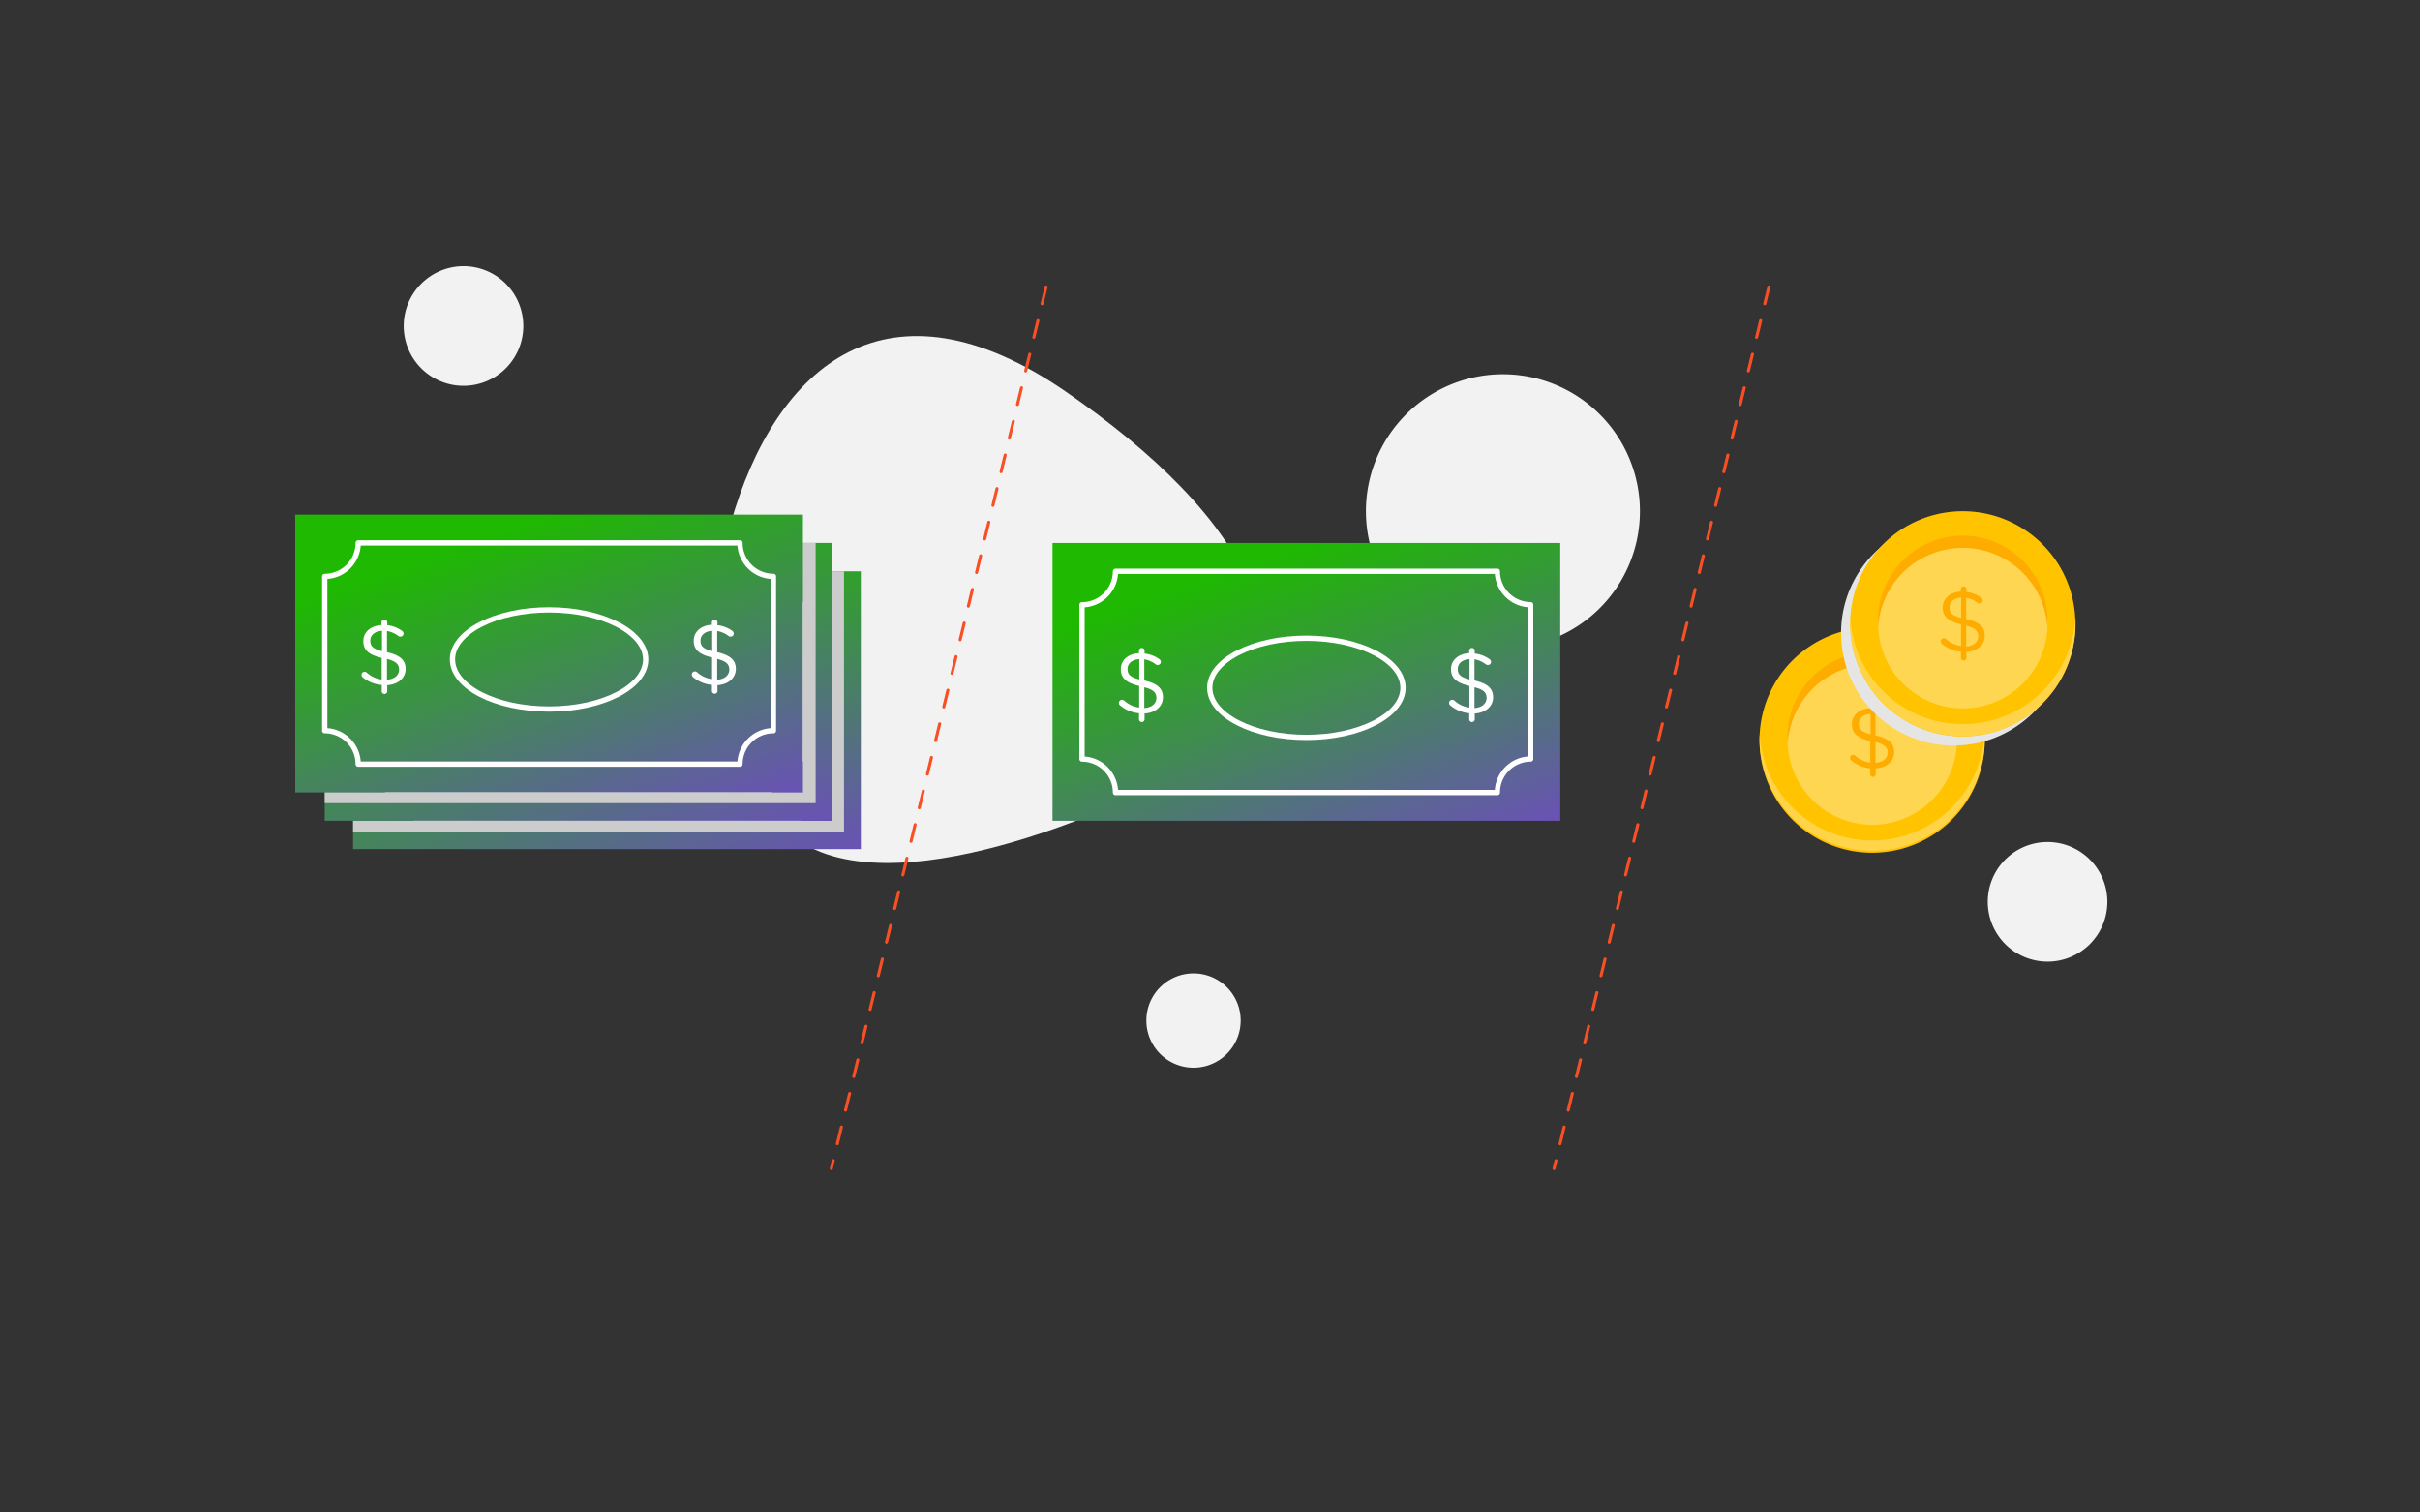 <svg xmlns="http://www.w3.org/2000/svg" xmlns:xlink="http://www.w3.org/1999/xlink" viewBox="0 0 800 500"><rect x="0" y="0" width="800" height="500" fill="#333333" stroke="none"/><defs><linearGradient id="a" x1="235.36" y1="333.66" x2="186.12" y2="193.41" gradientUnits="userSpaceOnUse"><stop offset="0" stop-color="#8033eb"/><stop offset="1" stop-color="#1eb900"/></linearGradient><linearGradient id="b" x1="225.98" y1="324.28" x2="176.74" y2="184.03" xlink:href="#a"/><linearGradient id="c" x1="216.23" y1="314.92" x2="166.99" y2="174.67" xlink:href="#a"/><linearGradient id="d" x1="466.57" y1="324.29" x2="417.34" y2="184.04" xlink:href="#a"/></defs><title>Artboard 2 copy 16</title><g style="isolation:isolate"><path d="M383.5,259.25S305.41,299.39,267.59,280s-41.27-53.14-26.15-106.65,52.61-83.9,110.73-44S447.53,221.34,383.5,259.25Z" style="fill:#f2f2f2"/><path d="M542.13,169a45.29,45.29,0,1,1-45.29-45.28A45.29,45.29,0,0,1,542.13,169Z" style="fill:#f2f2f2"/><path d="M696.65,298.14a19.77,19.77,0,1,1-19.77-19.78A19.77,19.77,0,0,1,696.65,298.14Z" style="fill:#f2f2f2"/><path d="M173,107.75A19.77,19.77,0,1,1,153.22,88,19.77,19.77,0,0,1,173,107.75Z" style="fill:#f2f2f2"/><path d="M410.14,337.37a15.59,15.59,0,1,1-15.59-15.59A15.59,15.59,0,0,1,410.14,337.37Z" style="fill:#f2f2f2"/><rect x="116.72" y="188.87" width="167.85" height="91.83" style="fill:url(#a)"/><path d="M274.81,260.28v-51a11.06,11.06,0,0,1-11.06-11.06H137.54a11.06,11.06,0,0,1-11.06,11.06v51a11.06,11.06,0,0,1,11.06,11.06H263.75A11.06,11.06,0,0,1,274.81,260.28Z" style="fill:none;stroke:#fff;stroke-linecap:round;stroke-linejoin:round;stroke-width:1.746px"/><path d="M146.24,223.57a.94.94,0,0,1,.91.91v.94a10,10,0,0,1,4.82,1.83,1.16,1.16,0,0,1,.57.94,1,1,0,0,1-1.09,1,.93.93,0,0,1-.62-.2,8.64,8.64,0,0,0-3.76-1.65v7c4.33,1,6.15,2.65,6.15,5.53,0,3-2.51,5.15-6.07,5.38v2a.91.91,0,1,1-1.82,0v-2.08a11.39,11.39,0,0,1-6.19-2.53,1.06,1.06,0,0,1-.48-.91,1,1,0,0,1,1.05-1,1.08,1.08,0,0,1,.66.23,9.23,9.23,0,0,0,5,2.34v-7.16c-4.21-1-6.07-2.56-6.07-5.55s2.48-5.1,6-5.27v-.89A.93.93,0,0,1,146.24,223.57ZM145.41,234v-6.72c-2.42.11-3.87,1.48-3.87,3.22S142.31,233.17,145.41,234Zm1.66,2.56v6.87c2.45-.14,4-1.48,4-3.36C151,238.39,150.17,237.36,147.07,236.56Z" style="fill:#fff"/><path d="M255.4,223.57a.94.94,0,0,1,.91.91v.94a10,10,0,0,1,4.81,1.83,1.14,1.14,0,0,1,.57.94,1,1,0,0,1-1.08,1,.93.93,0,0,1-.62-.2,8.63,8.63,0,0,0-3.77-1.65v7c4.33,1,6.16,2.65,6.16,5.53,0,3-2.51,5.15-6.07,5.38v2a.91.91,0,1,1-1.82,0v-2.08a11.35,11.35,0,0,1-6.19-2.53,1.06,1.06,0,0,1-.48-.91,1,1,0,0,1,1.05-1,1.08,1.08,0,0,1,.66.23,9.2,9.2,0,0,0,5,2.34v-7.16c-4.22-1-6.07-2.56-6.07-5.55s2.48-5.1,6-5.27v-.89A.93.93,0,0,1,255.4,223.57ZM254.57,234v-6.72c-2.42.11-3.87,1.48-3.87,3.22S251.46,233.17,254.57,234Zm1.65,2.56v6.87c2.45-.14,4-1.48,4-3.36C260.18,238.39,259.33,237.36,256.22,236.56Z" style="fill:#fff"/><path d="M232.58,236.75c0,9.05-14.3,16.39-31.93,16.39s-31.94-7.34-31.94-16.39,14.3-16.39,31.94-16.39S232.58,227.7,232.58,236.75Z" style="fill:none;stroke:#fff;stroke-linecap:round;stroke-linejoin:round;stroke-width:1.746px"/><polygon points="116.72 271.34 116.72 274.88 279.01 274.88 279.01 188.87 274.81 188.87 274.81 271.34 116.72 271.34" style="fill:#ccc;mix-blend-mode:multiply"/><rect x="107.35" y="179.49" width="167.85" height="91.83" style="fill:url(#b)"/><path d="M265.44,250.91v-51a11.07,11.07,0,0,1-11.07-11.07H128.17a11.07,11.07,0,0,1-11.07,11.07v51A11.07,11.07,0,0,1,128.17,262h126.2A11.07,11.07,0,0,1,265.44,250.91Z" style="fill:none;stroke:#fff;stroke-linecap:round;stroke-linejoin:round;stroke-width:1.746px"/><path d="M136.86,214.2a.94.94,0,0,1,.92.91v.94a10.06,10.06,0,0,1,4.81,1.82,1.16,1.16,0,0,1,.57.94,1,1,0,0,1-1.08,1,1,1,0,0,1-.63-.2,8.59,8.59,0,0,0-3.76-1.65v7c4.33,1,6.15,2.65,6.15,5.53,0,3-2.5,5.16-6.06,5.39v2a.92.92,0,0,1-1.83,0v-2.08a11.29,11.29,0,0,1-6.18-2.54,1.06,1.06,0,0,1-.49-.91,1,1,0,0,1,1.06-1,1.13,1.13,0,0,1,.66.22,9.1,9.1,0,0,0,5,2.34v-7.15c-4.22-1-6.07-2.57-6.07-5.56s2.48-5.1,6-5.27v-.88A.93.93,0,0,1,136.86,214.2ZM136,224.63V217.9c-2.42.11-3.88,1.48-3.88,3.22S132.93,223.8,136,224.63Zm1.65,2.56v6.87c2.45-.15,4-1.49,4-3.37C141.65,229,140.8,228,137.69,227.19Z" style="fill:#fff"/><path d="M246,214.2a.93.93,0,0,1,.91.91v.94a10.1,10.1,0,0,1,4.82,1.82,1.16,1.16,0,0,1,.57.94,1,1,0,0,1-1.08,1,1,1,0,0,1-.63-.2,8.59,8.59,0,0,0-3.76-1.65v7c4.33,1,6.15,2.65,6.15,5.53,0,3-2.5,5.16-6.07,5.39v2a.91.91,0,0,1-1.82,0v-2.08a11.26,11.26,0,0,1-6.18-2.54,1,1,0,0,1,.57-1.93,1.07,1.07,0,0,1,.65.22,9.16,9.16,0,0,0,5,2.34v-7.15c-4.22-1-6.07-2.57-6.07-5.56s2.48-5.1,6-5.27v-.88A.93.93,0,0,1,246,214.2Zm-.82,10.43V217.9c-2.43.11-3.88,1.48-3.88,3.22S242.09,223.8,245.2,224.63Zm1.65,2.56v6.87c2.45-.15,4-1.49,4-3.37C250.81,229,250,228,246.85,227.19Z" style="fill:#fff"/><path d="M223.21,227.37c0,9-14.3,16.39-31.94,16.39s-31.94-7.34-31.94-16.39S173.63,211,191.27,211,223.21,218.32,223.21,227.37Z" style="fill:none;stroke:#fff;stroke-linecap:round;stroke-linejoin:round;stroke-width:1.746px"/><rect x="97.59" y="170.13" width="167.85" height="91.83" style="fill:url(#c)"/><path d="M255.68,241.55v-51a11.06,11.06,0,0,1-11.06-11.07H118.41a11.06,11.06,0,0,1-11.06,11.07v51a11.06,11.06,0,0,1,11.06,11.06H244.62A11.06,11.06,0,0,1,255.68,241.55Z" style="fill:none;stroke:#fff;stroke-linecap:round;stroke-linejoin:round;stroke-width:1.746px"/><path d="M127.11,204.84a.93.93,0,0,1,.91.91v.94a10.06,10.06,0,0,1,4.81,1.82,1.16,1.16,0,0,1,.58.94,1,1,0,0,1-1.09,1,.93.93,0,0,1-.62-.2,8.63,8.63,0,0,0-3.77-1.65v7c4.34,1,6.16,2.65,6.16,5.52,0,3.05-2.51,5.16-6.07,5.39v2a.91.91,0,0,1-1.82,0v-2.08A11.39,11.39,0,0,1,120,224a1.08,1.08,0,0,1-.48-.92,1,1,0,0,1,1-1,1,1,0,0,1,.66.23,9.21,9.21,0,0,0,5,2.33v-7.15c-4.21-1-6.07-2.56-6.07-5.56s2.48-5.1,6-5.27v-.88A.93.93,0,0,1,127.11,204.84Zm-.83,10.43v-6.73c-2.42.12-3.87,1.48-3.87,3.22S123.18,214.44,126.28,215.27Zm1.65,2.56v6.87c2.45-.15,4-1.48,4-3.37C131.9,219.65,131,218.63,127.93,217.83Z" style="fill:#fff"/><path d="M236.27,204.84a.93.93,0,0,1,.91.91v.94a10.06,10.06,0,0,1,4.81,1.82,1.15,1.15,0,0,1,.57.94,1,1,0,0,1-1.08,1,1,1,0,0,1-.63-.2,8.54,8.54,0,0,0-3.76-1.65v7c4.33,1,6.16,2.65,6.16,5.52,0,3.05-2.51,5.16-6.07,5.39v2a.92.92,0,0,1-1.83,0v-2.08a11.35,11.35,0,0,1-6.18-2.53,1.08,1.08,0,0,1-.48-.92,1.05,1.05,0,0,1,1.71-.79,9.18,9.18,0,0,0,5,2.33v-7.15c-4.22-1-6.07-2.56-6.07-5.56s2.48-5.1,6-5.27v-.88A.94.94,0,0,1,236.27,204.84Zm-.83,10.43v-6.73c-2.42.12-3.87,1.48-3.87,3.22S232.33,214.44,235.44,215.27Zm1.65,2.56v6.87c2.45-.15,4-1.48,4-3.37C241.05,219.65,240.2,218.63,237.09,217.83Z" style="fill:#fff"/><path d="M213.45,218c0,9.06-14.3,16.39-31.94,16.39s-31.93-7.33-31.93-16.39,14.3-16.39,31.93-16.39S213.45,209,213.45,218Z" style="fill:none;stroke:#fff;stroke-linecap:round;stroke-linejoin:round;stroke-width:1.746px"/><polygon points="107.35 261.97 107.35 265.51 269.63 265.51 269.63 179.49 265.44 179.49 265.44 261.97 107.35 261.97" style="fill:#ccc;mix-blend-mode:multiply"/><line x1="345.82" y1="94.87" x2="274.81" y2="386.31" style="fill:none;stroke:#f94f24;stroke-linecap:round;stroke-miterlimit:10;stroke-dasharray:5.701,5.732"/><line x1="584.74" y1="94.87" x2="513.73" y2="386.31" style="fill:none;stroke:#f94f24;stroke-linecap:round;stroke-miterlimit:10;stroke-dasharray:5.701,5.732"/><rect x="347.94" y="179.5" width="167.85" height="91.83" style="fill:url(#d)"/><path d="M506,250.91v-51A11.07,11.07,0,0,1,495,188.86H368.76a11.07,11.07,0,0,1-11.07,11.07v51A11.07,11.07,0,0,1,368.76,262H495A11.07,11.07,0,0,1,506,250.91Z" style="fill:none;stroke:#fff;stroke-linecap:round;stroke-linejoin:round;stroke-width:1.746px"/><path d="M377.46,214.2a.94.94,0,0,1,.91.92v.94a10,10,0,0,1,4.81,1.82,1.14,1.14,0,0,1,.57.94,1,1,0,0,1-1.08,1,1,1,0,0,1-.63-.2,8.5,8.5,0,0,0-3.76-1.66v7c4.33,1,6.16,2.65,6.16,5.53,0,3.05-2.51,5.16-6.07,5.38v2a.92.92,0,0,1-1.83,0v-2.08a11.37,11.37,0,0,1-6.18-2.54,1.06,1.06,0,0,1-.48-.91,1,1,0,0,1,1.05-1,1.1,1.1,0,0,1,.66.23,9.2,9.2,0,0,0,5,2.34v-7.15c-4.22-1-6.07-2.57-6.07-5.56s2.48-5.1,6-5.27v-.88A.94.94,0,0,1,377.46,214.2Zm-.83,10.43v-6.72c-2.42.11-3.88,1.48-3.88,3.22S373.52,223.81,376.63,224.63Zm1.65,2.57v6.86c2.45-.14,4-1.48,4-3.36C382.24,229,381.39,228,378.28,227.2Z" style="fill:#fff"/><path d="M486.61,214.2a.94.94,0,0,1,.92.92v.94a10,10,0,0,1,4.81,1.82,1.16,1.16,0,0,1,.57.94,1,1,0,0,1-1.08,1,1,1,0,0,1-.63-.2,8.5,8.5,0,0,0-3.76-1.66v7c4.33,1,6.15,2.65,6.15,5.53,0,3.05-2.5,5.16-6.06,5.38v2a.92.92,0,0,1-1.83,0v-2.08a11.37,11.37,0,0,1-6.18-2.54,1.07,1.07,0,0,1-.49-.91,1.05,1.05,0,0,1,1.06-1,1.13,1.13,0,0,1,.66.23,9.16,9.16,0,0,0,5,2.34v-7.15c-4.22-1-6.07-2.57-6.07-5.56s2.48-5.1,6-5.27v-.88A.94.94,0,0,1,486.61,214.2Zm-.82,10.43v-6.72c-2.42.11-3.88,1.48-3.88,3.22S482.68,223.81,485.79,224.63Zm1.65,2.57v6.86c2.45-.14,4-1.48,4-3.36C491.4,229,490.55,228,487.44,227.2Z" style="fill:#fff"/><ellipse cx="431.86" cy="227.38" rx="31.94" ry="16.39" style="fill:none;stroke:#fff;stroke-linecap:round;stroke-linejoin:round;stroke-width:1.746px"/><path d="M656.13,244.65a37.24,37.24,0,1,1-37.23-37.23A37.23,37.23,0,0,1,656.13,244.65Z" style="fill:#ffc300"/><path d="M618.9,277.84a37.23,37.23,0,0,1-37.18-35.21c0,.67-.06,1.34-.06,2a37.24,37.24,0,0,0,74.47,0c0-.68,0-1.35-.06-2A37.23,37.23,0,0,1,618.9,277.84Z" style="fill:#ffd448"/><path d="M646.93,244.65a28,28,0,1,1-28-28A28,28,0,0,1,646.93,244.65Z" style="fill:#ffd651"/><path d="M618.9,219.59a28,28,0,0,1,28,26c0-.67.08-1.34.08-2a28,28,0,0,0-56.07,0c0,.68,0,1.35.08,2A28,28,0,0,1,618.9,219.59Z" style="fill:#ffac00"/><path d="M619.2,232.31a.94.94,0,0,1,.91.91v.95a9.86,9.86,0,0,1,4.81,1.82,1.14,1.14,0,0,1,.57.94,1,1,0,0,1-1.08,1,.92.92,0,0,1-.63-.2A8.59,8.59,0,0,0,620,236.1v7c4.33,1,6.16,2.65,6.16,5.53,0,3-2.51,5.15-6.07,5.38v2a.92.92,0,0,1-1.83,0V254a11.44,11.44,0,0,1-6.18-2.54,1.06,1.06,0,0,1-.48-.91,1,1,0,0,1,1-1,1.13,1.13,0,0,1,.66.23,9.2,9.2,0,0,0,5,2.34v-7.16c-4.22-1-6.07-2.56-6.07-5.55s2.48-5.1,6-5.27v-.89A.94.94,0,0,1,619.2,232.31Zm-.83,10.43V236c-2.42.11-3.88,1.48-3.88,3.22S615.26,241.91,618.37,242.74ZM620,245.3v6.87c2.45-.14,4-1.48,4-3.36C624,247.13,623.13,246.1,620,245.3Z" style="fill:#ffac00"/><path d="M645.84,172a37.23,37.23,0,1,0,37.24,37.23A37.23,37.23,0,0,0,645.84,172Z" style="fill:#e5e5e5;mix-blend-mode:multiply"/><path d="M686.08,206.19A37.23,37.23,0,1,1,648.85,169,37.23,37.23,0,0,1,686.08,206.19Z" style="fill:#ffc300"/><path d="M648.85,239.38a37.23,37.23,0,0,1-37.18-35.21c0,.67,0,1.34,0,2a37.23,37.23,0,0,0,74.46,0c0-.68,0-1.35-.06-2A37.23,37.23,0,0,1,648.85,239.38Z" style="fill:#ffd448"/><path d="M676.88,206.19a28,28,0,1,1-28-28A28,28,0,0,1,676.88,206.19Z" style="fill:#ffd651"/><path d="M648.85,181.13a28,28,0,0,1,27.95,26c.05-.67.08-1.34.08-2a28,28,0,1,0-56.07,0c0,.68,0,1.35.08,2A28,28,0,0,1,648.85,181.13Z" style="fill:#ffac00"/><path d="M649.15,193.85a.94.94,0,0,1,.91.91v.94a10,10,0,0,1,4.81,1.83,1.12,1.12,0,0,1,.57.94,1,1,0,0,1-1.08,1,1,1,0,0,1-.63-.2,8.59,8.59,0,0,0-3.76-1.65v7c4.33,1,6.16,2.65,6.16,5.52,0,3.05-2.51,5.16-6.07,5.39v2a.92.92,0,0,1-1.83,0v-2.08a11.35,11.35,0,0,1-6.18-2.53,1.08,1.08,0,0,1-.48-.92,1.05,1.05,0,0,1,1.71-.79,9.11,9.11,0,0,0,5,2.33v-7.15c-4.22-1-6.07-2.56-6.07-5.55s2.48-5.1,6-5.27v-.89A.94.94,0,0,1,649.15,193.85Zm-.83,10.43v-6.73c-2.42.12-3.87,1.49-3.87,3.22S645.21,203.45,648.32,204.28Zm1.65,2.56v6.87c2.45-.14,4-1.48,4-3.36C653.93,208.67,653.08,207.64,650,206.84Z" style="fill:#ffac00"/></g></svg>